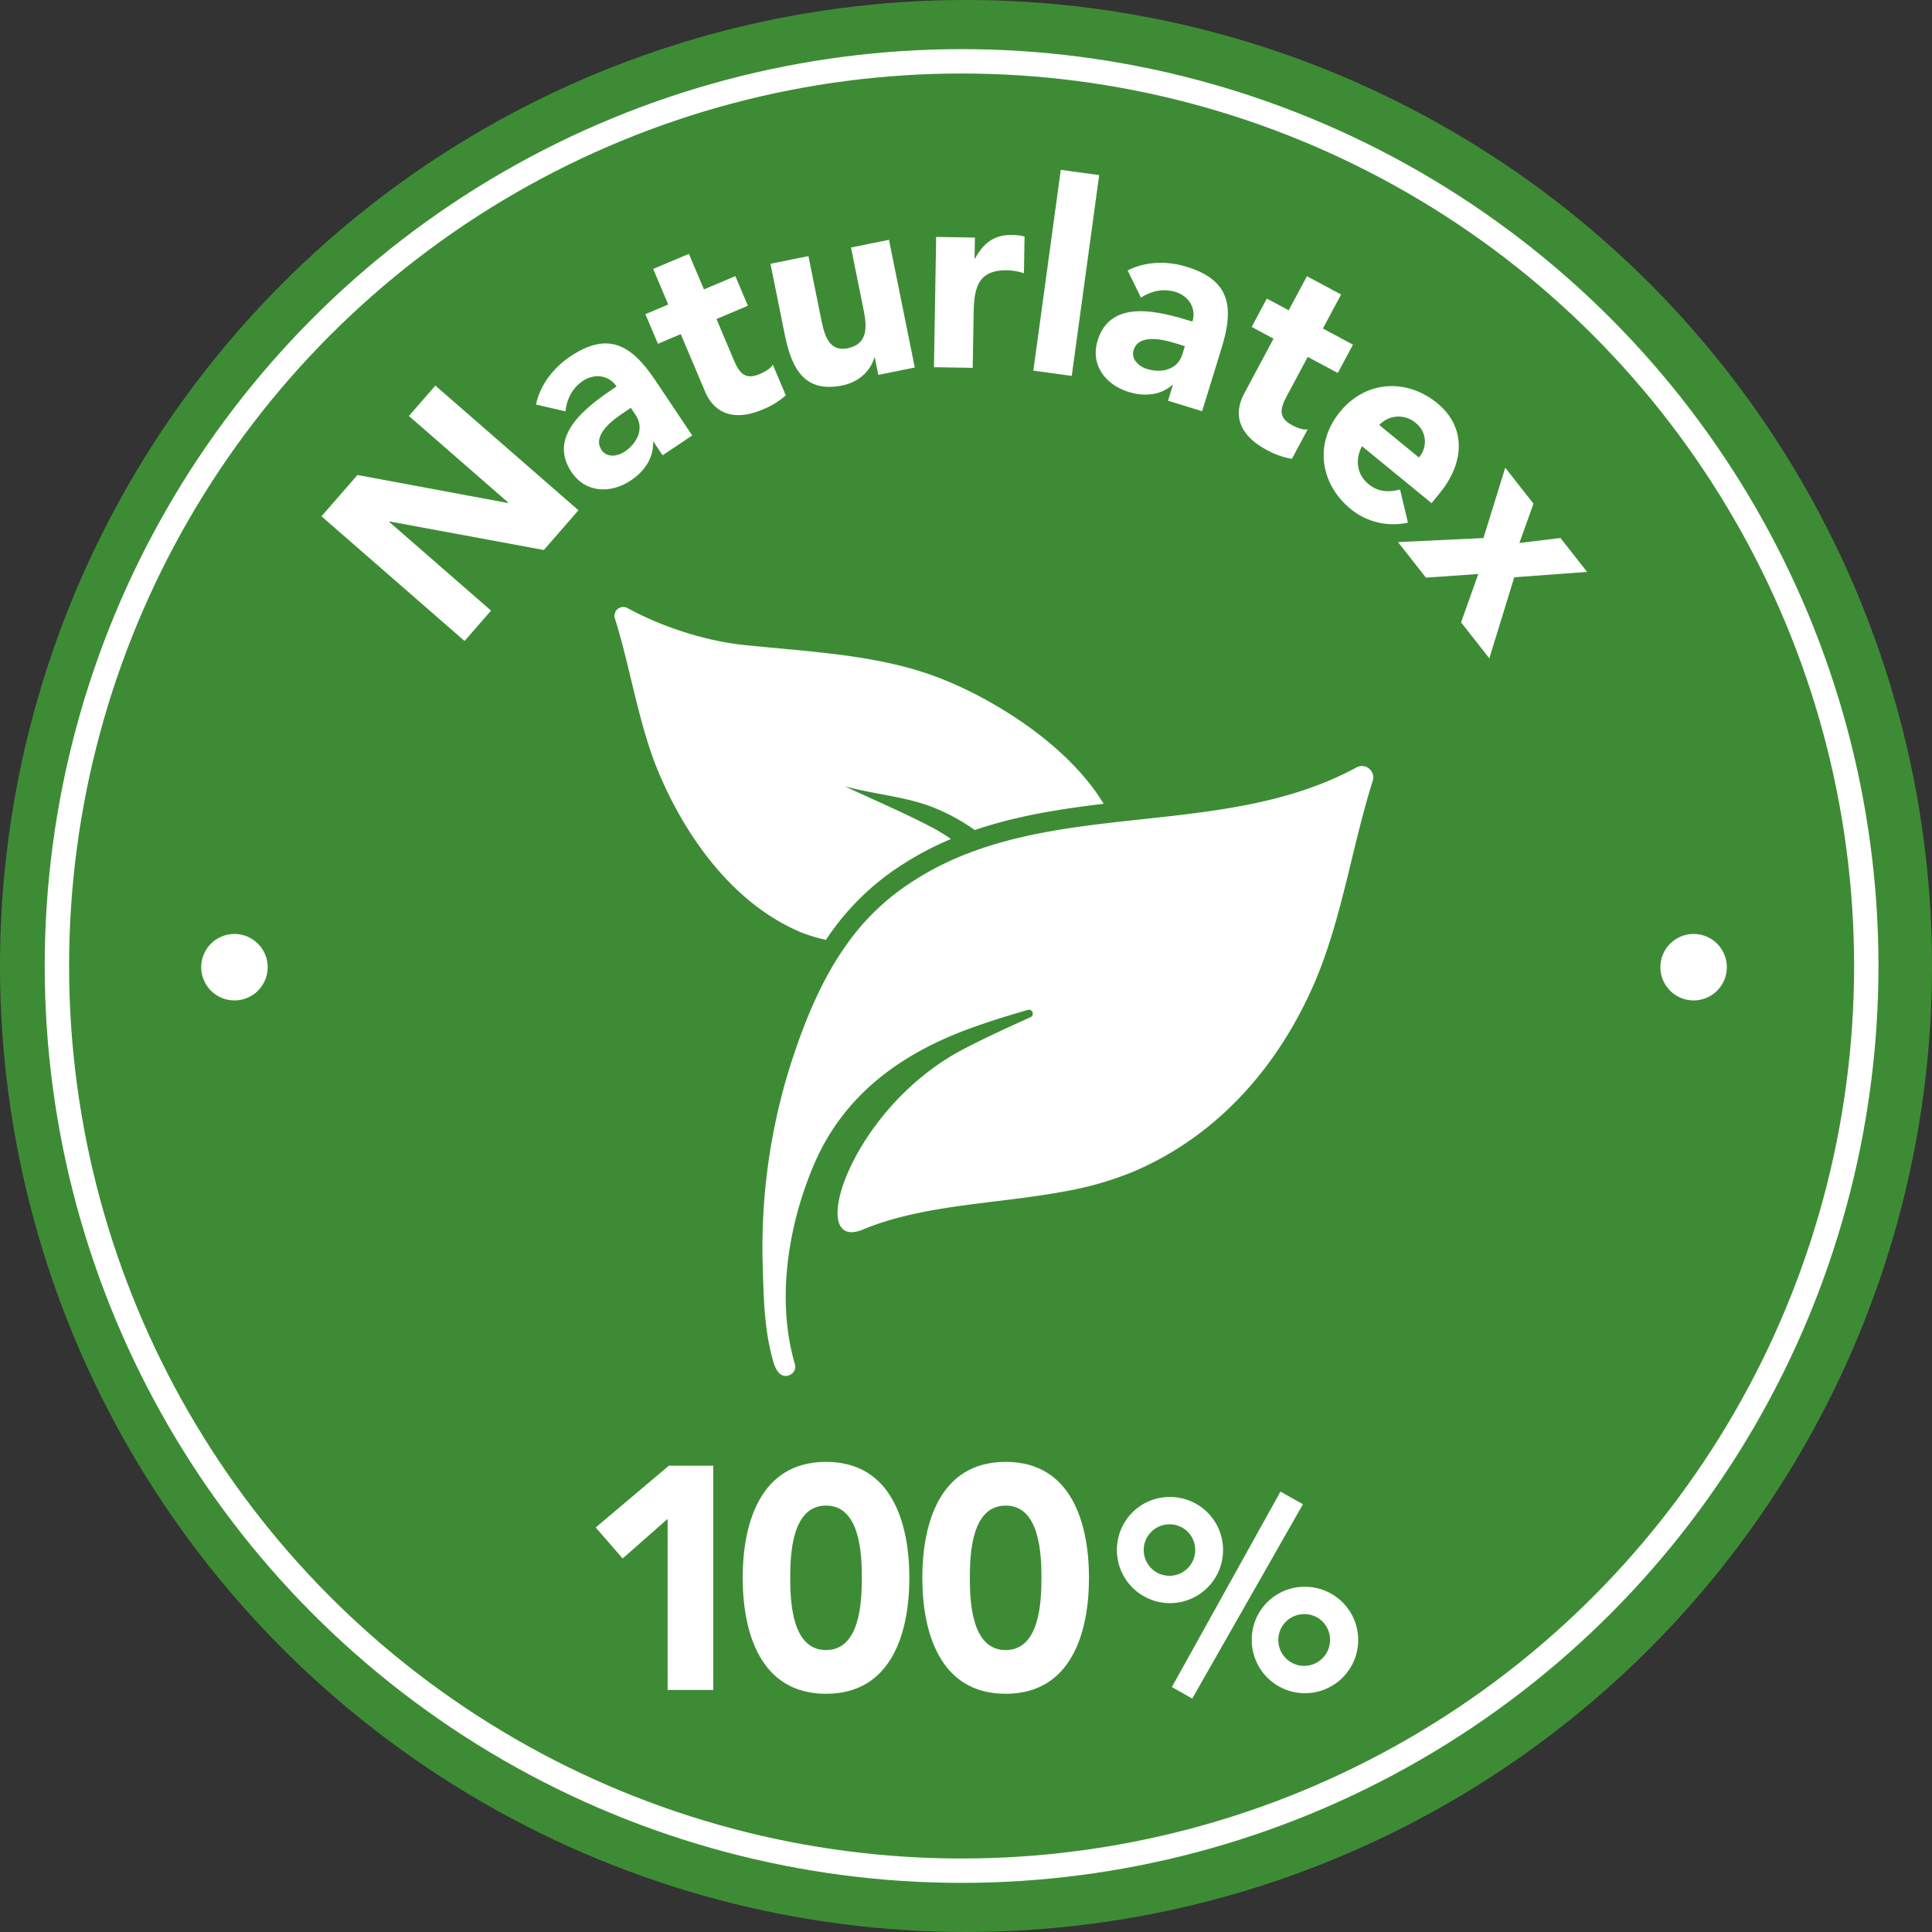 <svg xmlns="http://www.w3.org/2000/svg" viewBox="0 0 792.781 792.781"><rect x="0" y="0" width="792.781" height="792.781" fill="#333333" stroke="none"/><title>latexZeichenfläche 1</title><circle cx="396.391" cy="396.391" r="396.391" style="fill:#3d8c35"/><circle cx="394.585" cy="396.391" r="371.231" style="fill:none;stroke:#fff;stroke-miterlimit:10;stroke-width:10px"/><path d="M273.952,623.269l-18.461,16.25-11.05-12.74,30.031-25.352H292.673v92.044H273.952Z" style="fill:#fff"/><path d="M338.952,599.868c27.301,0,34.191,25.741,34.191,47.582s-6.89,47.581-34.191,47.581S304.76,669.291,304.76,647.45,311.651,599.868,338.952,599.868Zm0,77.223c14.041,0,14.69-20.02,14.69-29.641s-.65-29.642-14.69-29.642-14.69,20.021-14.69,29.642S324.911,677.091,338.952,677.091Z" style="fill:#fff"/><path d="M412.661,599.868c27.301,0,34.191,25.741,34.191,47.582s-6.891,47.581-34.191,47.581S378.47,669.291,378.47,647.45,385.361,599.868,412.661,599.868Zm0,77.223c14.041,0,14.69-20.02,14.69-29.641s-.649-29.642-14.69-29.642-14.69,20.021-14.69,29.642S398.62,677.091,412.661,677.091Z" style="fill:#fff"/><path d="M479.988,614.271a21.78,21.78,0,1,1-21.67,21.78A21.666,21.666,0,0,1,479.988,614.271Zm0,11.22a10.561,10.561,0,1,0,10.45,10.56A10.469,10.469,0,0,0,479.988,625.491Zm45.431-13.42,9.24,5.17-45.431,79.751-8.359-4.731Zm9.9,39.05a21.836,21.836,0,1,1-21.671,21.78A21.667,21.667,0,0,1,535.318,651.121Zm0,11.221a10.616,10.616,0,1,0,10.45,10.559A10.469,10.469,0,0,0,535.318,662.341Z" style="fill:#fff"/><path d="M131.912,211.858l14.767-16.944,61.769,11.497.139-.16-40.802-35.555,10.866-12.468,58.716,51.164-14.21,16.305-63.321-11.725-.14.16,41.798,36.422-10.867,12.468Z" style="fill:#fff"/><path d="M268.159,181.255l-.176.118c.274,6.7-3.727,12.158-9.102,15.755-8.018,5.367-18.424,5.449-24.42-3.51-10.28-15.358,7.51-27.663,18.523-35.035-3.243-4.845-9.2-5.358-13.781-2.292-4.317,2.89-6.583,7.319-7.2,12.497l-12.066-2.778c1.664-7.997,7.122-15.092,14.082-19.751,15.418-10.321,25.005-4.957,34.917,9.853l15.113,22.58-12.158,8.138Zm-12.561-11.713c-4.053,2.713-12.795,9.094-8.756,15.127,2.203,3.291,6.591,2.603,9.498.658,5.198-3.48,8.147-9.557,4.476-15.042l-1.958-2.925Z" style="fill:#fff"/><path d="M306.887,125.455l-12.891,5.453,6.941,16.411c2.228,5.268,4.442,8.869,10.79,6.185,1.562-.661,4.602-2.186,5.357-3.938l5.356,12.663a31.843,31.843,0,0,1-9.611,5.856c-9.766,4.13-19.042,3.158-23.584-7.58l-9.898-23.401-9.375,3.965-5.142-12.156,9.375-3.965-6.17-14.588,14.649-6.196,6.17,14.588,12.891-5.453Z" style="fill:#fff"/><path d="M375.375,150.808l-14.966,3.025-1.438-7.116-.208.042c-1.25,4.517-5.471,9.859-13.058,11.393-15.797,3.194-20.886-7-23.719-21.016l-5.839-28.895,15.589-3.151,5.186,25.661c1.22,6.038,2.893,13.78,10.896,12.162,8.106-1.639,8.024-8.468,6.652-15.261L349.196,101.56l15.589-3.152Z" style="fill:#fff"/><path d="M384.143,97.221l15.903.268-.144,8.579.212.004c3.501-6.432,8.011-9.767,15.009-9.649a20.183,20.183,0,0,1,5.291.639l-.253,15.068a23.679,23.679,0,0,0-6.767-1.214c-12.086-.204-13.692,7.03-13.871,17.699l-.375,22.327-15.902-.268Z" style="fill:#fff"/><path d="M435.284,69.697,451.043,71.85l-11.259,82.399-15.759-2.154Z" style="fill:#fff"/><path d="M481.268,158.023l-.203-.062c-5.029,4.435-11.789,4.767-17.97,2.861-9.22-2.844-15.842-10.872-12.664-21.174,5.447-17.66,26.214-11.6,38.878-7.694,1.719-5.571-1.637-10.52-6.905-12.145-4.965-1.531-9.832-.5-14.241,2.284l-5.447-11.12c7.259-3.748,16.207-3.98,24.212-1.512,17.73,5.469,19.607,16.293,14.354,33.322l-8.009,25.964L479.29,164.435Zm1.18-17.134c-4.66-1.438-15.125-4.205-17.265,2.733-1.168,3.784,2.132,6.759,5.475,7.79,5.979,1.844,12.556.304,14.501-6.003l1.038-3.364Z" style="fill:#fff"/><path d="M548.956,153.057l-12.343-6.599-8.402,15.714c-2.696,5.044-4.106,9.03,1.972,12.279,1.496.8,4.592,2.206,6.43,1.691l-6.483,12.125a31.827,31.827,0,0,1-10.596-3.793c-9.351-4.999-14.424-12.825-8.927-23.107L522.588,138.96l-8.977-4.799,6.224-11.64,8.977,4.799,7.468-13.968,14.026,7.498-7.469,13.968,12.343,6.598Z" style="fill:#fff"/><path d="M577.74,214.449a27.605,27.605,0,0,1-23.508-5.594c-12.308-10.073-15.185-26.645-4.387-39.839s27.612-13.649,39.919-3.577c11.486,9.402,11.739,23.824.94,37.019l-3.275,4.001L558.878,183.09c-2.986,5.658-2.036,11.695,2.723,15.59,4.02,3.291,8.47,3.378,12.89,2.163Zm4.489-26.746a9.719,9.719,0,0,0-1.138-14.01,10.764,10.764,0,0,0-15.107.713Z" style="fill:#fff"/><path d="M608.724,220.784l8.934-28.866,11.595,14.757-5.783,16.141,16.854-2.051,10.94,13.923-29.895,2.187-10.237,33.261-11.595-14.757,7.067-19.848-21.479,1.505-11.464-14.59Z" style="fill:#fff"/><circle cx="96.202" cy="396.881" r="13.641" style="fill:#fff"/><circle cx="694.962" cy="396.881" r="13.641" style="fill:#fff"/><path d="M270.737,318.098c11.478,26.697,30.855,53.102,57.971,64.484a62.152,62.152,0,0,0,10.221,3.063,105.521,105.521,0,0,1,25.213-26.664,126.68,126.68,0,0,1,26.083-14.703,73.58,73.58,0,0,0-8.125-4.933c-11.285-5.9-23.504-11.091-35.401-16.669,11.188,3.031,24.02,4.159,34.724,8.06a80.739,80.739,0,0,1,18.571,9.866c17.121-5.836,35.015-8.641,52.877-10.769-14.476-24.052-45.364-43.365-68.643-52.103-24.31-9.125-51.845-10.253-78.896-13.058-16.572-1.709-34.596-7.899-47.782-15.121a3.603,3.603,0,0,0-5.159,4.417C258.872,274.7,262.161,298.172,270.737,318.098Z" style="fill:#fff"/><path d="M556.561,314.938c-30.501,16.572-65.484,18.604-99.756,22.537-16.733,1.935-33.306,4.32-49.072,9.092-3.418,1.032-6.835,2.192-10.188,3.482a120.08,120.08,0,0,0-28.631,15.476,97.059,97.059,0,0,0-21.344,21.828c-9.35,13.025-15.863,28.018-21.215,43.591a248.601,248.601,0,0,0-13.38,88.214c.355,12.123.548,24.73,3.547,36.562.677,2.611,1.322,5.932,3.353,7.867,2.644,2.547,7.383-.064,6.319-3.772-7.674-26.148-2.902-56.713,7.706-81.7,12.187-28.728,35.724-45.816,64.484-56.23,7.641-2.773,15.444-5.191,23.375-7.48a1.258,1.258,0,0,1,.484-.064,1.603,1.603,0,0,1,.613,3.063c-9.35,4.224-18.636,8.48-27.47,13.09-43.269,22.569-62.162,75.124-45.945,75.124a12.278,12.278,0,0,0,4.643-1.096c25.02-10.35,54.747-10.446,82.249-15.54a136.66,136.66,0,0,0,27.922-7.867c35.079-14.638,60.163-43.269,75.091-77.703,11.123-25.697,15.444-56.036,23.859-82.733a4.691,4.691,0,0,0-4.288-6.351A4.43,4.43,0,0,0,556.561,314.938Z" style="fill:#fff"/></svg>